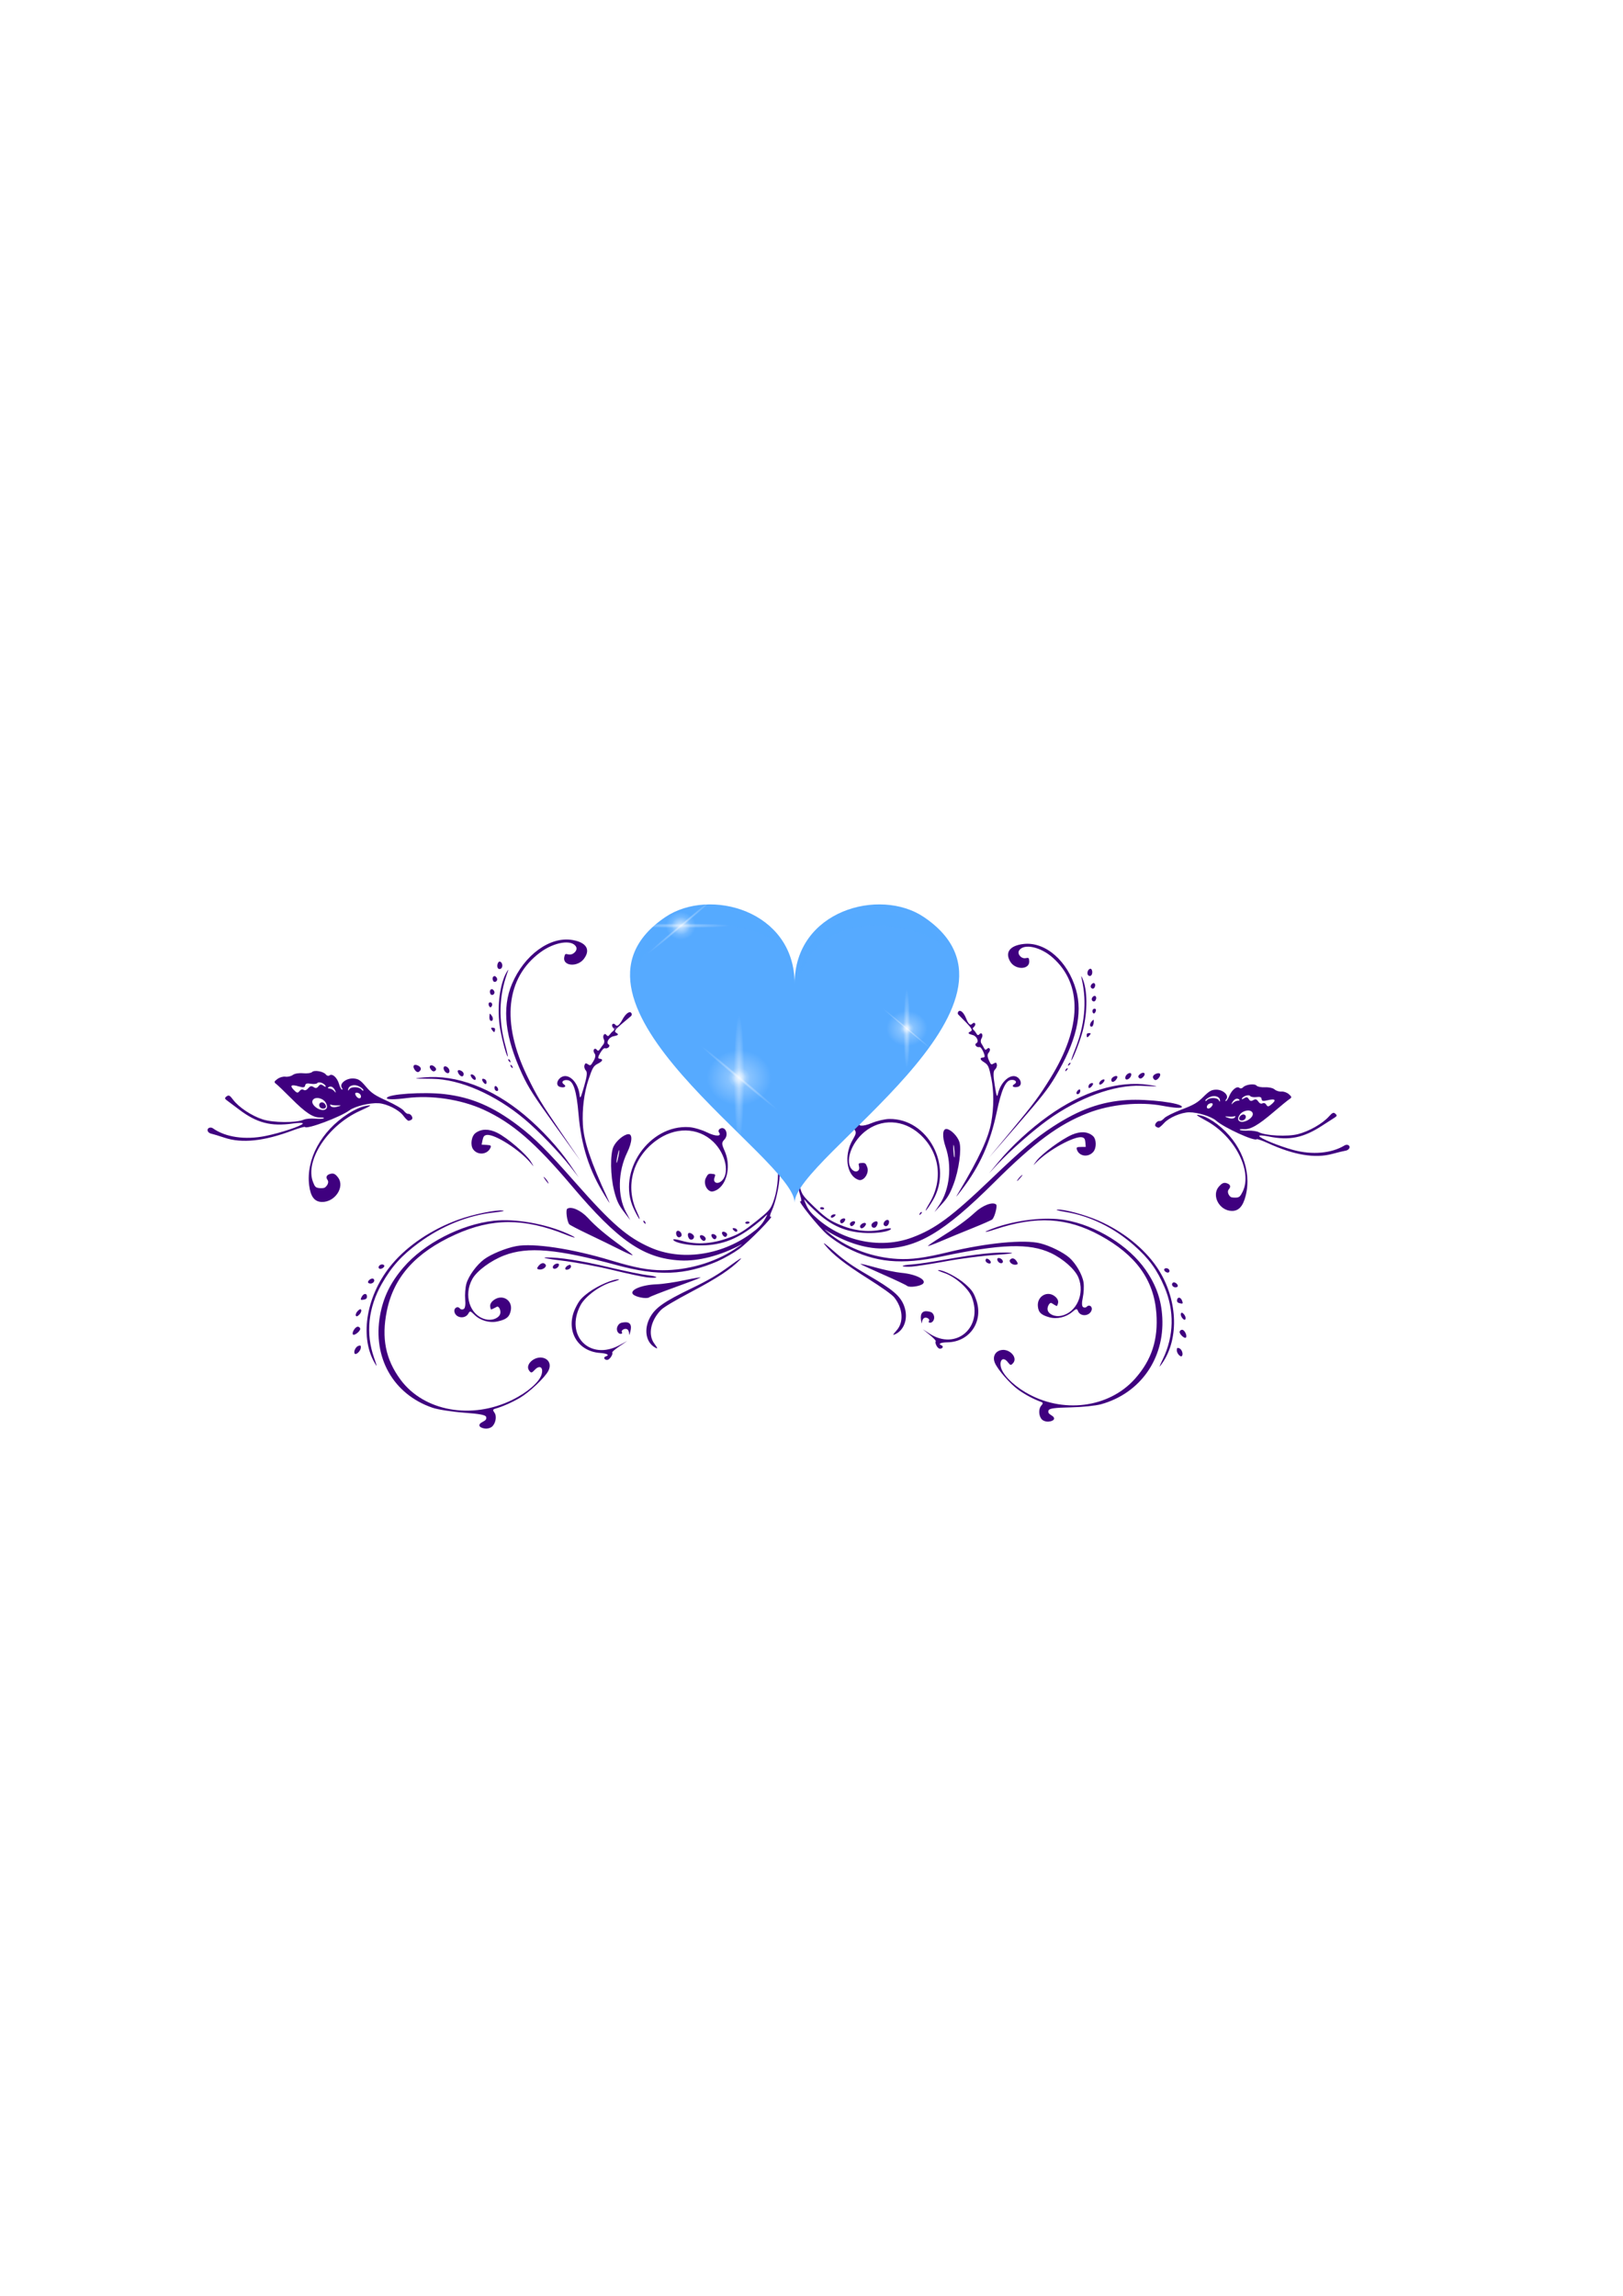 <?xml version="1.0"?><svg xmlns:xlink="http://www.w3.org/1999/xlink" height="1052.362" width="744.094">
 <title>blue butterfly scroll</title>
 <defs>
  <linearGradient id="svg_26">
   <stop id="svg_28" offset="0" stop-color="#ffffff"/>
   <stop id="svg_27" offset="1" stop-opacity="0" stop-color="#ffffff"/>
  </linearGradient>
  <radialGradient cx="585.5" cy="281.748" r="27.5" fx="585.5" fy="281.748" id="svg_16" xlink:href="#svg_26" gradientUnits="userSpaceOnUse" gradientTransform="matrix(0.268, 0, 0, 3.764, 496.443, -620.471)"/>
  <symbol xmlns:xlink="http://www.w3.org/1999/xlink" id="svg_33">
   <title>heart</title>
   <defs>
    <filter height="1.149" y="-0.075" width="1.561" x="-0.281" id="svg_17">
     <feGaussianBlur id="svg_32" stdDeviation="6.429"/>
    </filter>
    <filter id="svg_24">
     <feGaussianBlur id="svg_31" stdDeviation="1.436"/>
    </filter>
    <filter id="svg_22">
     <feGaussianBlur id="svg_29" stdDeviation="1.206"/>
    </filter>
   </defs>
   <g>
    <title>Layer 1</title>
    <g id="svg_18">
     <path d="m113.329,33.018c0,-30.531 -29.656,-40.15 -45.046,-27.764c-44.325,35.674 45.046,100.181 45.046,118.812c0,-18.63 89.371,-83.137 45.046,-118.812c-15.39,-12.386 -45.046,-2.766 -45.046,27.764z" id="svg_25" stroke-dashoffset="0.5" stroke-miterlimit="4" stroke-linejoin="round" stroke-linecap="round" stroke-width="4" fill="#56aaff"/>
     <path d="m113.329,35.04c0,-28.402 -28.32,-37.352 -43.016,-25.829c-42.328,33.187 43.016,93.198 43.016,110.53c0,-17.332 85.344,-77.342 43.016,-110.53c-14.696,-11.523 -43.016,-2.573 -43.016,25.829z" id="svg_23" filter="url(#svg_24)" stroke-dashoffset="0.5" stroke-miterlimit="4" stroke-linejoin="round" stroke-linecap="round" stroke-width="4" fill="#56aaff"/>
     <path d="m57.453,29.807c1.46,-20.229 16.172,-28.034 26.911,-28.034c10.7,0 19.658,6.037 24.038,15.562c-7.034,-8.941 -42.447,-19.877 -50.949,12.472z" id="svg_21" filter="url(#svg_22)" stroke-opacity="0" stroke-dashoffset="0.5" stroke-miterlimit="4" stroke-linejoin="round" stroke-linecap="round" stroke="#ffffff" fill="#56aaff" opacity="0.899"/>
     <use id="svg_20" x="57.57" y="0.75" width="302" height="262" xlink:href="#svg_21" fill="#56aaff"/>
    </g>
    <g transform="matrix(0.252, 0, 0, 0.252, -70.686, -38.777)" id="svg_5">
     <path d="m660.738,439.925c0,57.161 -3.3,103.5 -7.37,103.5c-4.071,0 -7.37,-46.339 -7.37,-103.5c0,-57.161 3.3,-103.5 7.37,-103.5c4.071,0 7.37,46.339 7.37,103.5l0,0z" id="svg_8" filter="url(#svg_17)" fill="url(#svg_16)" opacity="0.661"/>
     <use transform="matrix(0, 0.605, -0.758, 0, 987.031, 44.501)" id="svg_15" x="0" y="0" width="747.094" height="468.248" xlink:href="#svg_8"/>
     <use transform="matrix(6.053, 0, 0, 0.443, -3301.32, 245.111)" id="svg_14" x="0" y="0" width="747.094" height="468.248" xlink:href="#svg_8"/>
     <use transform="matrix(3.229, 0, 0, 0.256, -1456.61, 327.344)" id="svg_13" x="0" y="0" width="747.094" height="468.248" xlink:href="#svg_8"/>
     <use transform="matrix(1.399, 0, 0, 0.111, -260.84, 391.146)" id="svg_12" x="0" y="0" width="747.094" height="468.248" xlink:href="#svg_8"/>
     <use transform="matrix(2.053, 0, 0, 0.163, -687.939, 368.357)" id="svg_11" x="0" y="0" width="747.094" height="468.248" xlink:href="#svg_8"/>
     <use transform="matrix(2.053, 0, 0, 0.163, -687.939, 368.357)" id="svg_10" x="0" y="0" width="747.094" height="468.248" xlink:href="#svg_8"/>
     <use transform="matrix(-0.244, -0.244, 0.515, -0.515, 586.495, 825.758)" id="svg_9" x="0" y="0" width="747.094" height="468.248" xlink:href="#svg_8"/>
     <use transform="matrix(0.244, -0.244, 0.515, 0.515, 267.535, 373.052)" id="svg_7" x="0" y="0" width="747.094" height="468.248" xlink:href="#svg_8"/>
    </g>
    <use transform="matrix(0.87, 0, 0, 0.87, -8.045, -53.836)" id="svg_6" width="226.658" height="124.065" xlink:href="#svg_5"/>
    <use transform="matrix(0.5, 0, 0, 0.5, 136.873, 14.179)" id="svg_3" x="0" y="0" width="226.658" height="124.065" xlink:href="#svg_5"/>
    <use transform="matrix(1.271, 0, 0, 1.271, -189.235, -12.201)" id="svg_4" x="0" y="0" width="226.658" height="124.065" xlink:href="#svg_3"/>
    <use transform="matrix(1.271, 0, 0, 1.271, -81.235, -12.201)" id="svg_2" x="0" y="0" width="226.658" height="124.065" xlink:href="#svg_3"/>
   </g>
  </symbol>
 </defs>
 <g>
  <title>Layer 1</title>
  <path transform="rotate(-47.426, 485.939, 538.082)" fill="#3f007f" id="path3466" d="m380.957,532.301c4.431,1.678 9.687,-0.945 12.183,-6.079c2.095,-4.309 1.9,-8.846 -0.926,-21.636c-1.79,-8.103 -2.361,-12.343 -2.503,-18.609c-0.126,-5.526 -0.324,-7.212 -0.62,-5.284c-0.855,5.565 -0.322,12.508 1.901,24.755c1.408,7.758 2.109,13.393 1.863,14.988c-0.971,6.315 -5.31,10.956 -10.33,11.046c-2.91,0.052 -3.197,0.202 -1.568,0.819zm8.558,19.16c0.175,0.482 0.742,0.87 1.259,0.86c0.557,-0.01 0.774,-0.446 0.532,-1.068c-0.672,-1.731 0.706,-1.216 2.87,1.072c7.077,7.483 18.391,5.787 23.306,-3.493c1.661,-3.135 1.966,-4.498 1.904,-8.515c-0.071,-4.674 -2.015,-11.844 -3.65,-13.466c-0.407,-0.404 -0.036,0.842 0.825,2.768c2.194,4.911 2.403,12.959 0.44,16.936c-6.548,13.265 -22.991,11.412 -25.422,-2.865l-0.635,-3.726l0.257,4.055c0.141,2.23 0.014,4.06 -0.284,4.064c-0.797,0.014 -1.772,2.363 -1.403,3.379l0,0zm3.515,-13.93c0.64,-0.529 1.629,-0.785 2.197,-0.57c1.168,0.442 1.455,2.546 0.351,2.566c-0.395,0.007 -0.525,0.327 -0.288,0.711c0.745,1.206 2.987,0.715 3.745,-0.821c0.565,-1.146 0.48,-1.85 -0.384,-3.17c-1.45,-2.216 -3.173,-2.117 -5.171,0.295c-0.887,1.072 -1.09,1.517 -0.45,0.988zm4.175,-27.685c1.916,5.596 3.501,10.714 3.522,11.373c0.044,1.401 4.124,4.728 5.761,4.698c2.407,-0.043 0.834,-5.47 -3.067,-10.583c-1.587,-2.08 -4.454,-6.881 -6.37,-10.667c-1.916,-3.787 -3.45,-6.459 -3.407,-5.939c0.043,0.52 1.645,5.523 3.561,11.119zm-2.386,-21.152c3.95,14.651 11.096,24.069 26.698,35.183c22.565,16.076 31.597,25.304 34.873,35.634c1.884,5.939 2.012,13.325 0.295,16.98c-3.392,7.22 -12.404,10.217 -18.226,6.061c-2.31,-1.649 -3.394,-4.51 -2.375,-6.269c0.769,-1.326 3.522,-1.993 3.665,-0.888c0.054,0.414 0.179,1.07 0.279,1.456c0.099,0.387 0.222,0.872 0.272,1.079c0.05,0.207 0.696,0.025 1.436,-0.404c0.88,-0.51 1.333,-1.502 1.31,-2.872c-0.076,-4.573 -5.389,-6.452 -8.568,-3.03c-1.98,2.132 -2.028,3.846 -0.207,7.406c1.626,3.177 5.195,5.589 8.944,6.043c2.367,0.287 2.603,0.481 2.021,1.659c-1.261,2.555 1.731,5.495 4.436,4.36c1.654,-0.695 1.445,-2.754 -0.279,-2.746c-0.554,0.003 -1.108,-0.493 -1.232,-1.1c-0.145,-0.709 0.965,-1.805 3.099,-3.064c1.829,-1.078 4.238,-3.08 5.354,-4.45c2.215,-2.716 4.027,-8.393 3.96,-12.408c-0.061,-3.708 -1.978,-10.296 -4.164,-14.315c-3.651,-6.714 -16.467,-18.239 -31.509,-28.337c-9.492,-6.373 -13.931,-10.069 -17.993,-14.982c-7.048,-8.525 -11.674,-19.557 -12.496,-29.803c-0.249,-3.1 -0.288,-4.686 -0.088,-3.525c1.693,9.818 5.816,18.924 11.222,24.79c10.878,11.803 24.392,15.906 57.272,17.391c26.02,1.175 39.609,3.813 52.445,10.18c9.958,4.939 19.863,13.845 25.544,22.969c2.978,4.782 5.091,7.337 5.608,6.781c1.197,-1.288 -7.879,-14.022 -14.645,-20.547c-8.599,-8.293 -18.061,-13.269 -32.031,-16.846c-9.24,-2.366 -17.141,-3.362 -36.648,-4.617c-25.19,-1.621 -34.421,-3.402 -44.562,-8.595c-13.442,-6.882 -22.483,-21.663 -22.954,-37.53c-0.122,-4.111 0.162,-6.007 1.276,-8.495c1.114,-2.489 1.342,-2.729 1.027,-1.077c-0.223,1.169 -0.36,4.825 -0.304,8.124c0.161,9.497 3.098,16.63 9.767,23.72c3.324,3.534 7.036,6.123 7.722,5.385c0.175,-0.189 -1.035,-1.275 -2.688,-2.415c-6.132,-4.227 -10.243,-10.228 -12.73,-18.584c-0.94,-3.159 -1.188,-5.916 -1.054,-11.734c0.16,-6.971 0.334,-7.852 2.085,-10.579c2.655,-4.134 7.883,-8.896 12.812,-11.669c2.289,-1.288 4.056,-2.448 3.926,-2.578c-0.342,-0.344 -5.648,2.663 -8.774,4.972c-3.491,2.579 -8.683,8.36 -10.61,11.813c-0.884,1.584 -1.649,2.341 -1.829,1.809c-0.631,-1.86 -3.061,13.981 -2.933,19.115c0.073,2.911 0.77,7.657 1.549,10.547zm3.908,122.325c2.081,1.892 3.569,1.455 3.074,-0.903c-0.316,-1.51 -0.127,-2.133 0.764,-2.507c0.901,-0.378 2.776,1.165 7.81,6.427c3.644,3.809 8.376,8.016 10.516,9.35c15.793,9.843 35.036,7.382 48.296,-6.177c5.685,-5.813 9.011,-12.011 10.91,-20.329c3.017,-13.214 -0.349,-30.773 -8.219,-42.872c-5.082,-7.812 -15.483,-16.73 -25.263,-21.661c-4.667,-2.353 -4.334,-1.629 0.48,1.045c17.42,9.676 26.364,20.613 30.526,37.328c4.51,18.111 1.715,31.885 -8.738,43.06c-8.324,8.9 -17.27,12.996 -28.797,13.185c-18.067,0.296 -34.499,-13.644 -38.552,-32.707c-1.504,-7.075 -1.047,-13.817 1.121,-16.531c2.038,-2.552 4.095,-1.885 3.563,1.154c-0.332,1.895 -0.194,2.111 1.324,2.083c3.485,-0.063 3.851,-6.002 0.505,-8.197c-2.276,-1.493 -4.812,-0.702 -6.044,1.885c-1.447,3.037 -2.419,11.786 -1.83,16.473c0.469,3.738 1.609,8.12 2.932,11.276c0.412,0.982 0.167,1.232 -1.229,1.257c-2.08,0.037 -4.469,2.566 -4.434,4.693c0.014,0.837 0.593,2.037 1.286,2.668l0,0zm1.655,-136.339c0.277,0.278 0.972,0.498 1.544,0.487c0.764,-0.014 0.836,-0.224 0.273,-0.79c-0.422,-0.425 -1.117,-0.644 -1.544,-0.487c-0.427,0.157 -0.549,0.512 -0.272,0.79zm0.177,-5.489c0.377,0.233 0.68,0.106 0.674,-0.282c-0.006,-0.388 -0.32,-0.896 -0.698,-1.129c-0.377,-0.233 -0.681,-0.106 -0.674,0.282c0.006,0.388 0.32,0.897 0.698,1.13l0,0zm2.218,10.903c0.746,-0.014 1.353,-0.308 1.347,-0.655c-0.013,-0.793 -1.791,-1.501 -2.325,-0.926c-0.803,0.864 -0.345,1.605 0.978,1.581zm2.106,4.198c0.747,-0.013 1.353,-0.308 1.347,-0.655c-0.013,-0.794 -1.791,-1.502 -2.325,-0.926c-0.803,0.864 -0.345,1.605 0.978,1.581zm3.765,32.513c1.423,1.354 7.07,5.844 12.55,9.978c5.479,4.134 13.369,10.791 17.533,14.793c4.214,4.051 6.56,5.97 5.291,4.328c-3.446,-4.459 -11.112,-11.268 -21.803,-19.367c-5.294,-4.01 -11.101,-8.715 -12.903,-10.455c-1.803,-1.741 -3.272,-2.844 -3.266,-2.452c0.007,0.392 1.176,1.821 2.599,3.175zm-2.583,-28.78c0.689,0.692 2.962,0.537 2.95,-0.201c-0.015,-0.922 -2.193,-1.595 -2.855,-0.883c-0.311,0.336 -0.354,0.823 -0.095,1.084zm4.32,4.248c0.765,0.473 2.772,-0.305 2.759,-1.069c-0.013,-0.764 -2.045,-1.469 -2.793,-0.969c-0.336,0.225 -0.606,0.688 -0.6,1.031c0.006,0.342 0.291,0.796 0.634,1.008zm4.095,3.434c0.965,0.596 2.907,-0.383 2.593,-1.307c-0.352,-1.039 -2.686,-0.98 -3.005,0.076c-0.137,0.452 0.048,1.006 0.412,1.23zm11.905,23.105c3.263,1.467 9.656,4.447 14.207,6.624c4.551,2.176 8.622,3.95 9.047,3.943c1.714,-0.031 6.192,-2.444 6.177,-3.329c-0.034,-2.067 -4.357,-4.276 -9.144,-4.674c-5.242,-0.435 -10.898,-1.598 -19.735,-4.057c-3.31,-0.922 -6.123,-1.562 -6.252,-1.424c-0.128,0.138 2.437,1.451 5.7,2.918zm-4.428,-46.16c1.728,1.44 5.321,0.52 6.439,-1.647c0.911,-1.767 0.894,-2.049 -0.194,-3.142c-1.133,-1.138 -1.242,-1.131 -2.1,0.134c-1.177,1.737 -3.143,1.014 -3.18,-1.17c-0.082,-4.92 8.495,-8.906 16.631,-7.73c9.642,1.394 16.206,9.162 16.328,19.321c0.147,12.264 -7.966,22.134 -20.313,24.71c-2.694,0.562 -4.265,1.045 -3.494,1.073c0.772,0.028 3.21,-0.326 5.419,-0.788c18.06,-3.776 26.247,-27.124 14.023,-39.994c-1.407,-1.481 -4.482,-3.573 -6.833,-4.65c-3.965,-1.815 -5.757,-4.034 -3.292,-4.079c0.56,-0.01 1.01,-0.476 1.001,-1.035c-0.048,-2.899 -4.637,-1.965 -5.165,1.051c-0.32,1.824 -0.749,2.116 -4.269,2.902c-6.602,1.475 -12.101,6.969 -12.023,12.013c0.019,1.214 0.479,2.577 1.022,3.03zm7.291,30.915c0.716,0.018 1.114,-0.156 0.884,-0.386c-0.23,-0.231 -0.815,-0.245 -1.302,-0.033c-0.538,0.235 -0.374,0.399 0.418,0.419zm4.23,37.927c0.504,1.384 1.566,1 1.54,-0.557c-0.013,-0.776 -0.311,-1.406 -0.662,-1.4c-0.869,0.016 -1.264,0.896 -0.878,1.957zm5.549,-33.901c3.879,0.001 6.036,-0.452 10.333,-2.171c6.452,-2.581 14.434,-8.108 16.179,-11.203c1.336,-2.369 1.577,-6.487 0.482,-8.202c-1.108,-1.735 -4.004,0.566 -6.476,5.147c-4.346,8.05 -13.061,14.527 -21.24,15.785l-4.18,0.643l4.903,0.001zm21.704,-12.656c1.101,-1.136 2.005,-1.906 2.008,-1.712c0.003,0.194 -0.895,1.282 -1.996,2.418c-1.101,1.136 -2.005,1.906 -2.008,1.713c-0.003,-0.194 0.895,-1.283 1.996,-2.418zm-22.958,51.214c0.351,0.217 0.834,0.053 1.072,-0.364c0.604,-1.056 -0.242,-2.983 -1.067,-2.433c-0.849,0.567 -0.852,2.273 -0.005,2.797zm3.811,5.208c0.778,0.648 1.059,0.519 1.391,-0.638c0.495,-1.724 -0.08,-2.866 -1.432,-2.842c-1.258,0.023 -1.23,2.422 0.041,3.48zm8.533,-41.484c13.568,-1.24 24.695,-4.927 37.097,-12.295c8.913,-5.294 13.285,-6.777 15.222,-5.163c1.611,1.343 1.361,2.994 -0.372,2.457c-1.696,-0.527 -1.506,0.929 0.268,2.048c1.576,0.995 3.35,-0.786 3.055,-3.064c-0.465,-3.585 -6.47,-4.419 -11.502,-1.598c-1.814,1.018 -1.599,0.569 1.796,-3.727c2.839,-3.593 4.244,-4.841 5.318,-4.722c0.802,0.089 1.814,-0.3 2.249,-0.864c0.635,-0.824 0.52,-1.109 -0.582,-1.451c-1.302,-0.404 -1.32,-0.544 -0.354,-2.749c0.679,-1.548 1.483,-2.315 2.41,-2.3c0.766,0.013 1.518,-0.376 1.673,-0.864c0.154,-0.488 -0.236,-0.878 -0.867,-0.867c-0.826,0.015 -1.016,-0.327 -0.679,-1.223c0.257,-0.684 0.609,-1.784 0.78,-2.445c0.172,-0.661 0.943,-1.31 1.713,-1.443c1.708,-0.294 2.388,-2.024 0.783,-1.995c-0.767,0.014 -1.017,-0.352 -0.754,-1.104c0.216,-0.618 0.386,-1.574 0.376,-2.124c-0.009,-0.551 0.213,-0.968 0.494,-0.927c1.248,0.182 2.203,-0.179 2.193,-0.829c-0.007,-0.388 -0.47,-0.697 -1.03,-0.688c-1.288,0.024 -1.307,-1.188 -0.058,-3.786c1.255,-2.613 1.219,-4.707 -0.083,-4.683c-0.56,0.01 -1.036,0.416 -1.057,0.901c-0.419,9.397 -0.54,9.912 -2.19,9.287c-1.183,-0.448 -1.254,0.072 -0.262,1.923c0.93,1.734 -0.214,4.315 -1.669,3.765c-1.133,-0.429 -1.413,1.532 -0.316,2.211c0.399,0.246 0.232,1.391 -0.42,2.88c-0.729,1.664 -1.311,2.242 -1.78,1.77c-1.339,-1.345 -1.931,-0.66 -1.466,1.693c0.418,2.112 0.069,2.922 -3.181,7.398c-3.555,4.897 -9.024,9.903 -14.857,13.6c-6.217,3.941 -15.621,6.95 -33.311,10.66c-3.644,0.764 -3.616,0.771 1.363,0.316zm3.514,121.488c14.002,-1.821 27.02,-15.161 30.897,-31.66c2.386,-10.157 1.546,-22.39 -2.325,-33.846c-2.184,-6.463 -6.927,-15.565 -9.178,-17.611c-0.692,-0.629 0.16,1.02 1.894,3.663c6.147,9.375 9.621,21.103 9.868,33.316c0.185,9.176 -1.05,15.367 -4.649,23.287c-4.884,10.751 -13.526,18.347 -24.762,21.765c-4.218,1.283 -4.47,1.44 -1.745,1.085zm8.679,4.392c1.091,-0.019 2.242,-2.125 1.793,-3.28c-0.358,-0.923 -0.631,-0.971 -1.438,-0.25c-1.073,0.959 -1.334,3.547 -0.356,3.529zm7.908,-121.722c8.166,0.052 21.844,1.509 30.015,3.196c17.227,3.558 32.681,11.532 40.612,20.955c1.514,1.799 3.415,4.053 4.224,5.01c0.809,0.956 0.124,-0.255 -1.522,-2.692c-7.879,-11.662 -22.769,-20.337 -41.728,-24.311c-9.947,-2.085 -21.485,-3.055 -30.594,-2.574l-7.122,0.377l6.115,0.039zm-0.453,117.353c1.099,-0.02 2.227,-2.923 1.442,-3.712c-0.382,-0.384 -1.023,-0.478 -1.424,-0.21c-0.903,0.602 -0.918,3.937 -0.018,3.921zm2.345,-105.428c1.68,-0.03 2.365,-0.18 1.522,-0.334c-0.843,-0.153 -2.217,-0.128 -3.054,0.055c-0.837,0.183 -0.147,0.309 1.532,0.279zm17.362,-17.405c16.752,-0.456 21.289,-0.807 27.8,-2.15c18.363,-3.787 29.85,-10.201 35.821,-20c7.154,-11.741 6.78,-25.351 -0.878,-31.932c-4.764,-4.094 -8.622,-3.706 -10.032,1.007c-1.334,4.462 3.331,9.207 6.111,6.215c0.996,-1.072 0.984,-1.234 -0.156,-2.07c-1.671,-1.225 -1.293,-4.287 0.568,-4.598c3.912,-0.654 7.869,6.073 7.994,13.591c0.304,18.293 -14.569,31.452 -41.325,36.56c-10.003,1.909 -13.493,2.272 -29.981,3.112l-15.941,0.812l20.019,-0.546zm-13.558,116.921c0.495,-0.18 0.99,-1.054 1.1,-1.942c0.136,-1.098 -0.088,-1.511 -0.7,-1.289c-0.495,0.179 -0.99,1.054 -1.101,1.942c-0.136,1.098 0.089,1.511 0.701,1.289zm3.792,-6.35c0.491,0.775 0.757,0.674 1.341,-0.51c0.769,-1.557 -0.051,-2.726 -1.318,-1.88c-0.818,0.546 -0.824,1.124 -0.023,2.39zm2.796,-92.582c7.866,0.247 20.848,4.636 22.634,7.653c0.553,0.934 0.395,1.561 -0.688,2.727l-1.407,1.514l-1.501,-1.619c-1.271,-1.371 -1.597,-1.456 -2.122,-0.558c-1.651,2.822 0.717,6.331 4.228,6.268c2.424,-0.043 5.354,-2.821 5.317,-5.04c-0.051,-3.079 -2.149,-5.692 -5.96,-7.425c-4.719,-2.145 -15.858,-4.332 -19.952,-3.917c-2.889,0.293 -2.93,0.323 -0.549,0.398zm1.001,85.77c0.876,0.879 1.592,0.437 1.568,-0.97c-0.013,-0.784 -0.476,-1.403 -1.041,-1.393c-1.033,0.019 -1.367,1.518 -0.527,2.363zm2.778,-7.023c0.351,0.217 0.825,0.069 1.053,-0.33c0.487,-0.851 -0.17,-2.126 -1.087,-2.11c-0.826,0.015 -0.799,1.926 0.034,2.44zm32.868,-85.633c0.538,-0.01 1.161,-0.338 1.386,-0.731c0.224,-0.392 -0.221,-0.701 -0.99,-0.688c-0.768,0.014 -1.392,0.342 -1.386,0.731c0.007,0.388 0.452,0.698 0.99,0.688zm3.867,-11.421c0.716,0.018 1.114,-0.156 0.885,-0.387c-0.229,-0.231 -0.815,-0.245 -1.302,-0.032c-0.538,0.235 -0.374,0.399 0.417,0.419zm3.656,99.284c2.1,2.452 5.055,2.466 9.534,0.043c10.429,-5.64 16.468,-18.185 15.281,-31.745c-0.269,-3.071 -0.997,-6.078 -1.871,-7.732c-1.703,-3.222 -1.769,-2.695 -0.366,2.921c3.639,14.562 -2.635,31.463 -12.741,34.325c-2.388,0.676 -2.936,0.602 -4.08,-0.548c-0.727,-0.73 -1.327,-1.62 -1.333,-1.976c-0.027,-1.592 0.877,-2.897 2.021,-2.918c1.695,-0.031 2.196,-1.135 1.286,-2.833c-0.56,-1.044 -1.443,-1.401 -3.388,-1.365c-5.361,0.096 -8.069,7.476 -4.341,11.829zm-1.339,-85.857c1.012,-0.018 1.591,-0.332 1.346,-0.73c-0.237,-0.384 -0.854,-0.691 -1.369,-0.682c-0.516,0.009 -1.121,0.338 -1.346,0.73c-0.232,0.406 0.357,0.699 1.369,0.681zm0.387,-14.183c0.716,0.018 1.114,-0.156 0.885,-0.387c-0.229,-0.23 -0.815,-0.245 -1.302,-0.032c-0.538,0.235 -0.374,0.4 0.417,0.419zm2.132,-0.742c1.264,0.069 9.916,-3.368 13.776,-5.472c7.94,-4.329 15.007,-10.954 17.296,-16.213c0.642,-1.477 0.521,-1.415 -0.72,0.366c-6.001,8.617 -14.44,14.949 -25.568,19.182c-3.033,1.153 -5.186,2.115 -4.784,2.137zm2.32,17.661c0.985,-0.018 1.55,-0.333 1.305,-0.73c-0.237,-0.384 -1.024,-0.688 -1.748,-0.674c-0.725,0.013 -1.312,0.341 -1.306,0.729c0.007,0.388 0.794,0.692 1.749,0.675zm1.974,32.676c0.253,0.255 1.707,0.443 3.232,0.419c3.378,-0.052 8.958,2.463 11.466,5.17c2.65,2.859 5.456,8.788 5.504,11.629c0.08,4.832 4.851,19.514 6.332,19.488c0.282,-0.005 1.26,2.281 2.172,5.079c4.074,12.497 9.349,20.578 16.307,24.985c2.328,1.474 4.606,2.998 5.063,3.386c1.244,1.055 2.928,0.816 2.908,-0.413c-0.01,-0.594 -0.555,-1.235 -1.212,-1.423c-6.812,-1.955 -13.327,-7.879 -17.543,-15.953c-3.052,-5.844 -6.383,-14.842 -5.844,-15.785c0.216,-0.378 1.484,1.134 2.818,3.361c4.928,8.225 10.287,12.113 20.17,14.634c2.812,0.717 5.804,1.5 6.648,1.739c1.22,0.346 1.53,0.152 1.512,-0.942c-0.019,-1.146 -0.505,-1.37 -2.908,-1.34c-4.426,0.057 -11.095,-2.071 -15.572,-4.967c-4.174,-2.7 -10.584,-10.403 -11.506,-13.828c-0.26,-0.966 -1.51,-2.802 -2.777,-4.08c-1.267,-1.278 -2.309,-2.652 -2.316,-3.054c-0.007,-0.402 0.616,0.071 1.383,1.049c1.917,2.447 5.823,3.698 15.009,4.812c4.303,0.522 8.513,1.127 9.357,1.346c1.338,0.347 1.53,0.131 1.499,-1.692c-0.02,-1.194 -0.626,-2.628 -1.413,-3.344c-0.758,-0.689 -1.391,-2.022 -1.407,-2.962c-0.016,-0.989 -0.963,-2.636 -2.246,-3.91c-1.22,-1.21 -2.148,-2.723 -2.062,-3.363c0.185,-1.387 -3.007,-4.081 -4.797,-4.05c-0.696,0.013 -1.273,-0.447 -1.283,-1.022c-0.025,-1.507 -2.959,-1.996 -5.797,-0.965c-1.343,0.488 -2.629,0.7 -2.857,0.471c-0.228,-0.229 0.062,-0.425 0.645,-0.435c2.38,-0.043 2.418,-4.165 0.06,-6.533c-1.438,-1.444 -2.544,-1.786 -6.313,-1.953c-3.779,-0.167 -5.675,-0.756 -10.971,-3.411c-3.521,-1.765 -7.269,-3.194 -8.329,-3.175c-1.06,0.019 -2.121,-0.279 -2.358,-0.664c-0.638,-1.033 -3.069,-0.802 -3.05,0.291c0.009,0.517 0.222,1.149 0.476,1.403zm23.695,9.628c0.626,0.237 1.144,0.715 1.149,1.061c0.012,0.738 -2.261,0.893 -2.95,0.201c-0.777,-0.78 0.574,-1.727 1.8,-1.262zm2.414,-1.88c2.272,0.931 3.376,3.189 2.183,4.463c-0.584,0.624 -0.672,0.535 -0.361,-0.363c0.485,-1.397 -1.891,-4.08 -3.587,-4.049c-0.622,0.011 -0.941,-0.185 -0.708,-0.435c0.233,-0.25 1.346,-0.078 2.473,0.385zm-0.747,12.345c0.56,0.744 1.405,1.597 1.877,1.897c0.63,0.401 0.57,0.553 -0.226,0.575c-0.596,0.017 -1.427,-0.678 -1.847,-1.545c-1.065,-2.198 -0.999,-2.512 0.195,-0.928zm4.242,3.277c2.472,-0.294 5.209,1.882 4.59,3.65c-0.854,2.439 -7.364,0.356 -6.939,-2.221c0.121,-0.737 0.992,-1.267 2.35,-1.429zm-0.651,3.001c1.341,0.508 2.605,-0.595 1.932,-1.686c-0.68,-1.101 -3.107,-0.887 -3.087,0.271c0.009,0.541 0.529,1.177 1.156,1.414zm4.524,-9.289c0.542,0.205 0.991,0.764 0.999,1.242c0.012,0.676 -0.17,0.684 -0.814,0.037c-0.456,-0.458 -1.455,-0.858 -2.221,-0.889c-1.202,-0.049 -1.225,-0.105 -0.171,-0.41c0.672,-0.194 1.665,-0.185 2.207,0.02zm4.418,2.475c0.797,0.426 1.34,1.137 1.206,1.581c-0.134,0.444 0.552,1.5 1.525,2.347c1.372,1.194 1.591,1.734 0.975,2.408c-0.616,0.674 -0.315,1.193 1.344,2.319c3.027,2.055 3.101,2.975 0.216,2.677c-2.003,-0.207 -2.348,-0.477 -2.028,-1.592c0.246,-0.858 0,-1.488 -0.682,-1.747c-0.721,-0.273 -0.949,-0.932 -0.702,-2.035c0.278,-1.244 0.02,-1.739 -1.086,-2.082c-1.071,-0.333 -1.345,-0.821 -1.046,-1.862c0.309,-1.075 0.029,-1.507 -1.172,-1.811c-0.868,-0.219 -1.223,-0.529 -0.789,-0.688c0.434,-0.159 1.441,0.059 2.238,0.484zm-35.1,-48.791c0.933,-0.016 1.692,-0.314 1.687,-0.661c-0.014,-0.823 -2.009,-1.57 -2.794,-1.045c-1.184,0.79 -0.57,1.736 1.107,1.706zm4.095,3.89c1.402,0.531 3.296,-0.286 2.742,-1.184c-0.239,-0.387 -1.009,-0.693 -1.711,-0.68c-1.672,0.03 -2.4,1.346 -1.03,1.864zm2.656,-26.603c1.267,-0.023 1.445,-0.214 0.8,-0.861c-0.644,-0.648 -1.007,-0.641 -1.629,0.029c-0.622,0.67 -0.439,0.855 0.829,0.832zm2.948,31.011c2.126,-0.038 1.866,-1.692 -0.312,-1.985c-0.982,-0.132 -1.471,0.173 -1.459,0.909c0.012,0.721 0.631,1.097 1.772,1.076zm0.982,-32.918c0.328,0.202 1.168,-0.098 1.867,-0.668c1.229,-1.002 1.222,-1.037 -0.216,-1.032c-1.588,0.004 -2.64,1.089 -1.651,1.701zm3.087,38.493c2.21,-0.04 2.771,-1.204 1.028,-2.134c-1.587,-0.846 -2.727,-0.363 -2.702,1.146c0.01,0.608 0.684,1.005 1.674,0.988zm2.831,-41.824c0.694,-0.151 1.18,-0.588 1.08,-0.969c-0.267,-1.021 -1.719,-0.816 -2.054,0.291c-0.188,0.622 0.151,0.858 0.973,0.678zm4.035,-3.608c1.697,-0.374 1.903,-2.027 0.249,-1.997c-0.834,0.015 -1.406,0.481 -1.395,1.136c0.011,0.657 0.478,1.009 1.146,0.862zm4.002,-4.308c1.697,-0.374 1.904,-2.028 0.249,-1.998c-0.833,0.015 -1.406,0.481 -1.395,1.136c0.011,0.657 0.479,1.009 1.146,0.862zm3.117,-4.873c1.26,-0.023 2.684,-1.919 1.834,-2.443c-0.985,-0.609 -2.804,0.356 -2.785,1.477c0.009,0.541 0.437,0.975 0.951,0.966z"/>
  <path transform="rotate(-127.424, 231.492, 538.027)" fill="#3f007f" d="m126.541,544.231c4.43,-1.8 9.685,1.014 12.18,6.522c2.094,4.623 1.9,9.492 -0.926,23.215c-1.79,8.694 -2.36,13.244 -2.503,19.967c-0.126,5.929 -0.324,7.738 -0.62,5.669c-0.855,-5.971 -0.322,-13.421 1.9,-26.561c1.408,-8.324 2.108,-14.37 1.863,-16.082c-0.971,-6.776 -5.309,-11.756 -10.327,-11.852c-2.909,-0.056 -3.196,-0.217 -1.567,-0.879zm8.556,-20.558c0.175,-0.518 0.742,-0.933 1.259,-0.923c0.557,0.01 0.774,0.478 0.532,1.146c-0.672,1.857 0.706,1.305 2.869,-1.15c7.075,-8.029 18.386,-6.21 23.3,3.748c1.66,3.364 1.965,4.827 1.904,9.136c-0.071,5.015 -2.014,12.709 -3.649,14.448c-0.407,0.433 -0.036,-0.903 0.824,-2.97c2.193,-5.269 2.402,-13.905 0.44,-18.172c-6.546,-14.233 -22.984,-12.245 -25.415,3.074l-0.634,3.999l0.257,-4.351c0.141,-2.393 0.014,-4.356 -0.284,-4.361c-0.797,-0.015 -1.772,-2.536 -1.402,-3.625l0,0zm3.514,14.946c0.64,0.568 1.628,0.843 2.196,0.612c1.167,-0.474 1.455,-2.732 0.351,-2.753c-0.395,-0.008 -0.525,-0.351 -0.288,-0.763c0.745,-1.294 2.986,-0.767 3.744,0.881c0.565,1.229 0.48,1.984 -0.384,3.402c-1.449,2.378 -3.172,2.272 -5.169,-0.317c-0.887,-1.15 -1.09,-1.627 -0.45,-1.061zm4.174,29.706c1.916,-6.004 3.5,-11.496 3.521,-12.203c0.044,-1.503 4.123,-5.073 5.76,-5.041c2.406,0.046 0.834,5.869 -3.066,11.355c-1.587,2.232 -4.452,7.382 -6.368,11.446c-1.916,4.063 -3.449,6.931 -3.406,6.373c0.043,-0.557 1.645,-5.926 3.56,-11.93zm-2.385,22.695c3.949,-15.721 11.093,-25.825 26.69,-37.751c22.559,-17.249 31.588,-27.151 34.863,-38.234c1.883,-6.372 2.011,-14.298 0.295,-18.219c-3.391,-7.747 -12.4,-10.962 -18.221,-6.503c-2.309,1.769 -3.393,4.839 -2.374,6.726c0.768,1.423 3.521,2.139 3.664,0.953c0.054,-0.445 0.179,-1.148 0.279,-1.562c0.1,-0.415 0.222,-0.936 0.272,-1.158c0.05,-0.222 0.696,-0.027 1.436,0.434c0.88,0.548 1.332,1.611 1.31,3.082c-0.076,4.907 -5.387,6.923 -8.565,3.251c-1.98,-2.287 -2.027,-4.127 -0.207,-7.946c1.626,-3.409 5.193,-5.996 8.942,-6.484c2.366,-0.308 2.602,-0.516 2.021,-1.78c-1.26,-2.741 1.73,-5.896 4.435,-4.678c1.654,0.745 1.445,2.955 -0.278,2.946c-0.554,-0.002 -1.108,0.529 -1.232,1.181c-0.145,0.76 0.964,1.937 3.099,3.288c1.828,1.157 4.237,3.305 5.353,4.774c2.214,2.914 4.025,9.006 3.959,13.313c-0.062,3.979 -1.977,11.047 -4.163,15.36c-3.65,7.203 -16.462,19.57 -31.5,30.405c-9.49,6.838 -13.927,10.803 -17.988,16.075c-7.046,9.147 -11.67,20.984 -12.492,31.978c-0.249,3.326 -0.288,5.028 -0.088,3.782c1.693,-10.534 5.814,-20.305 11.219,-26.599c10.875,-12.664 24.384,-17.067 57.256,-18.66c26.013,-1.261 39.597,-4.091 52.43,-10.923c9.956,-5.3 19.858,-14.856 25.536,-24.645c2.977,-5.131 5.09,-7.873 5.607,-7.276c1.197,1.382 -7.877,15.045 -14.641,22.046c-8.597,8.898 -18.055,14.237 -32.021,18.075c-9.238,2.539 -17.136,3.607 -36.637,4.954c-25.183,1.74 -34.411,3.65 -44.549,9.222c-13.438,7.384 -22.476,23.244 -22.947,40.269c-0.122,4.411 0.162,6.445 1.275,9.114c1.113,2.671 1.342,2.929 1.027,1.156c-0.223,-1.254 -0.36,-5.177 -0.304,-8.717c0.161,-10.19 3.097,-17.843 9.764,-25.451c3.323,-3.792 7.034,-6.57 7.72,-5.777c0.175,0.202 -1.034,1.368 -2.687,2.591c-6.13,4.535 -10.24,10.975 -12.727,19.94c-0.94,3.39 -1.188,6.348 -1.054,12.59c0.16,7.48 0.333,8.425 2.084,11.351c2.654,4.436 7.881,9.545 12.808,12.52c2.288,1.382 4.055,2.627 3.925,2.766c-0.342,0.369 -5.647,-2.857 -8.772,-5.335c-3.49,-2.768 -8.681,-8.97 -10.607,-12.675c-0.884,-1.699 -1.648,-2.511 -1.829,-1.941c-0.63,1.996 -3.06,-15.001 -2.932,-20.51c0.073,-3.123 0.769,-8.216 1.548,-11.317zm3.906,-131.251c2.081,-2.03 3.568,-1.561 3.073,0.969c-0.316,1.62 -0.127,2.288 0.764,2.689c0.9,0.406 2.775,-1.25 7.808,-6.896c3.643,-4.087 8.374,-8.601 10.513,-10.032c15.789,-10.561 35.026,-7.921 48.282,6.628c5.683,6.237 9.008,12.888 10.907,21.813c3.016,14.179 -0.349,33.019 -8.217,46c-5.08,8.382 -15.479,17.951 -25.256,23.241c-4.666,2.524 -4.333,1.748 0.48,-1.122c17.415,-10.382 26.356,-22.117 30.517,-40.052c4.508,-19.432 1.714,-34.211 -8.736,-46.202c-8.322,-9.55 -17.265,-13.944 -28.789,-14.148c-18.062,-0.318 -34.489,14.64 -38.541,35.094c-1.504,7.591 -1.047,14.825 1.121,17.738c2.037,2.738 4.094,2.023 3.562,-1.238c-0.332,-2.033 -0.194,-2.265 1.324,-2.235c3.484,0.067 3.85,6.44 0.505,8.795c-2.276,1.602 -4.81,0.754 -6.043,-2.023c-1.447,-3.259 -2.418,-12.646 -1.829,-17.675c0.469,-4.01 1.609,-8.712 2.931,-12.098c0.412,-1.053 0.167,-1.322 -1.228,-1.349c-2.079,-0.04 -4.468,-2.754 -4.433,-5.035c0.014,-0.898 0.592,-2.186 1.285,-2.862l0,0zm1.654,146.288c0.277,-0.298 0.971,-0.534 1.544,-0.522c0.764,0.014 0.836,0.24 0.272,0.847c-0.422,0.456 -1.117,0.691 -1.544,0.523c-0.427,-0.168 -0.549,-0.55 -0.272,-0.848zm0.177,5.89c0.377,-0.25 0.68,-0.114 0.674,0.303c-0.006,0.416 -0.32,0.962 -0.697,1.212c-0.377,0.25 -0.681,0.114 -0.674,-0.302c0.006,-0.417 0.32,-0.962 0.698,-1.212l0,0zm2.217,-11.699c0.746,0.015 1.352,0.331 1.346,0.703c-0.013,0.851 -1.79,1.611 -2.325,0.994c-0.803,-0.927 -0.345,-1.722 0.978,-1.696zm2.106,-4.504c0.746,0.014 1.352,0.33 1.346,0.702c-0.013,0.852 -1.79,1.611 -2.325,0.994c-0.803,-0.927 -0.344,-1.722 0.978,-1.697zm3.764,-34.885c1.422,-1.453 7.068,-6.271 12.546,-10.706c5.478,-4.436 13.365,-11.578 17.528,-15.873c4.213,-4.347 6.558,-6.405 5.29,-4.644c-3.445,4.785 -11.109,12.091 -21.797,20.78c-5.293,4.303 -11.097,9.351 -12.9,11.218c-1.802,1.868 -3.271,3.052 -3.265,2.631c0.007,-0.42 1.176,-1.954 2.598,-3.406zm-2.582,30.88c0.689,-0.742 2.961,-0.576 2.949,0.216c-0.015,0.99 -2.192,1.712 -2.854,0.948c-0.311,-0.36 -0.354,-0.883 -0.095,-1.163zm4.319,-4.558c0.764,-0.507 2.771,0.327 2.758,1.147c-0.013,0.819 -2.044,1.576 -2.792,1.04c-0.336,-0.241 -0.606,-0.738 -0.6,-1.106c0.006,-0.367 0.291,-0.854 0.634,-1.082zm4.093,-3.684c0.965,-0.64 2.906,0.41 2.593,1.402c-0.352,1.115 -2.685,1.051 -3.004,-0.082c-0.137,-0.485 0.049,-1.079 0.412,-1.32zm11.902,-24.791c3.262,-1.574 9.653,-4.772 14.202,-7.107c4.549,-2.335 8.62,-4.239 9.045,-4.231c1.714,0.033 6.19,2.622 6.175,3.572c-0.034,2.218 -4.356,4.589 -9.141,5.015c-5.24,0.467 -10.895,1.714 -19.73,4.353c-3.309,0.989 -6.122,1.676 -6.25,1.528c-0.128,-0.148 2.436,-1.557 5.698,-3.13zm-4.427,49.529c1.728,-1.545 5.32,-0.558 6.437,1.768c0.911,1.896 0.893,2.198 -0.194,3.371c-1.133,1.221 -1.241,1.213 -2.099,-0.144c-1.177,-1.863 -3.142,-1.087 -3.179,1.255c-0.082,5.279 8.493,9.556 16.626,8.294c9.639,-1.496 16.202,-9.831 16.323,-20.731c0.147,-13.159 -7.964,-23.749 -20.307,-26.514c-2.693,-0.603 -4.264,-1.122 -3.493,-1.152c0.772,-0.03 3.209,0.35 5.417,0.845c18.055,4.052 26.239,29.103 14.019,42.913c-1.406,1.589 -4.48,3.834 -6.831,4.989c-3.964,1.948 -5.755,4.329 -3.291,4.377c0.56,0.011 1.01,0.511 1.001,1.11c-0.048,3.11 -4.636,2.108 -5.163,-1.128c-0.319,-1.957 -0.749,-2.271 -4.268,-3.114c-6.6,-1.582 -12.098,-7.478 -12.02,-12.889c0.019,-1.303 0.479,-2.766 1.021,-3.251zm7.289,-33.171c0.716,-0.02 1.114,0.167 0.884,0.414c-0.23,0.248 -0.815,0.263 -1.302,0.035c-0.538,-0.252 -0.374,-0.429 0.417,-0.449zm4.228,-40.695c0.503,-1.485 1.565,-1.072 1.539,0.598c-0.013,0.833 -0.311,1.509 -0.662,1.502c-0.869,-0.017 -1.263,-0.962 -0.877,-2.1zm5.547,36.375c3.878,-0.001 6.034,0.485 10.33,2.329c6.45,2.769 14.43,8.7 16.174,12.02c1.335,2.542 1.577,6.96 0.482,8.801c-1.108,1.862 -4.003,-0.607 -6.475,-5.522c-4.345,-8.638 -13.057,-15.587 -21.234,-16.937l-4.178,-0.69l4.901,-0.001zm21.698,13.579c1.101,1.218 2.005,2.045 2.008,1.837c0.003,-0.209 -0.895,-1.376 -1.996,-2.594c-1.101,-1.219 -2.004,-2.046 -2.008,-1.838c-0.003,0.208 0.895,1.376 1.996,2.595zm-22.951,-54.952c0.351,-0.233 0.834,-0.057 1.072,0.391c0.603,1.133 -0.242,3.201 -1.067,2.61c-0.849,-0.609 -0.852,-2.439 -0.005,-3.001zm3.809,-5.588c0.778,-0.695 1.058,-0.557 1.391,0.685c0.495,1.85 -0.08,3.075 -1.431,3.049c-1.257,-0.024 -1.229,-2.598 0.041,-3.734zm8.53,44.512c13.564,1.331 24.688,5.287 37.086,13.192c8.91,5.681 13.281,7.272 15.218,5.54c1.611,-1.44 1.361,-3.213 -0.372,-2.636c-1.695,0.565 -1.506,-0.997 0.268,-2.197c1.575,-1.067 3.349,0.843 3.054,3.287c-0.465,3.847 -6.468,4.742 -11.498,1.715c-1.814,-1.092 -1.598,-0.611 1.795,3.999c2.838,3.855 4.243,5.194 5.316,5.066c0.802,-0.096 1.814,0.322 2.248,0.927c0.635,0.884 0.52,1.19 -0.582,1.557c-1.302,0.433 -1.32,0.584 -0.354,2.95c0.678,1.661 1.482,2.484 2.41,2.467c0.766,-0.014 1.518,0.404 1.672,0.927c0.154,0.524 -0.236,0.942 -0.867,0.93c-0.826,-0.016 -1.016,0.351 -0.678,1.312c0.257,0.734 0.608,1.915 0.779,2.624c0.171,0.709 0.942,1.406 1.713,1.549c1.708,0.316 2.387,2.171 0.783,2.14c-0.767,-0.014 -1.017,0.378 -0.754,1.184c0.216,0.663 0.386,1.689 0.376,2.28c-0.009,0.591 0.213,1.038 0.494,0.994c1.247,-0.195 2.203,0.192 2.192,0.89c-0.007,0.416 -0.47,0.748 -1.03,0.738c-1.288,-0.025 -1.307,1.275 -0.058,4.062c1.255,2.804 1.219,5.05 -0.082,5.025c-0.56,-0.01 -1.035,-0.446 -1.057,-0.967c-0.419,-10.083 -0.54,-10.635 -2.189,-9.965c-1.183,0.48 -1.254,-0.077 -0.262,-2.063c0.93,-1.861 -0.214,-4.63 -1.668,-4.04c-1.133,0.46 -1.412,-1.644 -0.316,-2.372c0.399,-0.264 0.232,-1.493 -0.42,-3.09c-0.729,-1.785 -1.311,-2.405 -1.78,-1.899c-1.338,1.443 -1.93,0.708 -1.465,-1.817c0.417,-2.266 0.069,-3.135 -3.18,-7.938c-3.554,-5.254 -9.021,-10.626 -14.853,-14.593c-6.216,-4.228 -15.617,-7.457 -33.301,-11.438c-3.643,-0.82 -3.615,-0.827 1.362,-0.339zm3.513,-130.353c13.998,1.954 27.013,16.267 30.888,33.97c2.385,10.899 1.546,24.024 -2.324,36.316c-2.183,6.935 -6.925,16.701 -9.175,18.896c-0.692,0.674 0.16,-1.094 1.893,-3.931c6.145,-10.059 9.618,-22.643 9.865,-35.747c0.185,-9.846 -1.05,-16.488 -4.647,-24.986c-4.883,-11.536 -13.522,-19.686 -24.755,-23.353c-4.217,-1.376 -4.468,-1.545 -1.744,-1.165zm8.676,-4.713c1.09,0.021 2.242,2.279 1.793,3.519c-0.358,0.991 -0.631,1.042 -1.437,0.268c-1.073,-1.029 -1.333,-3.806 -0.356,-3.786zm7.906,130.605c8.164,-0.056 21.838,-1.619 30.006,-3.429c17.222,-3.818 32.672,-12.374 40.601,-22.485c1.514,-1.93 3.414,-4.349 4.222,-5.375c0.809,-1.026 0.124,0.274 -1.521,2.889c-7.877,12.513 -22.762,21.821 -41.716,26.085c-9.944,2.237 -21.479,3.278 -30.585,2.762l-7.12,-0.404l6.113,-0.042zm-0.453,-125.916c1.099,0.022 2.226,3.136 1.442,3.983c-0.382,0.412 -1.023,0.513 -1.424,0.225c-0.902,-0.646 -0.918,-4.225 -0.018,-4.207zm2.344,113.121c1.679,0.032 2.364,0.194 1.522,0.358c-0.843,0.164 -2.216,0.138 -3.053,-0.059c-0.837,-0.196 -0.147,-0.331 1.532,-0.299zm17.357,18.675c16.747,0.489 21.283,0.866 27.792,2.307c18.358,4.064 29.841,10.945 35.811,21.46c7.152,12.598 6.778,27.201 -0.878,34.263c-4.762,4.393 -8.62,3.977 -10.029,-1.08c-1.334,-4.788 3.33,-9.879 6.109,-6.669c0.996,1.15 0.983,1.324 -0.156,2.221c-1.671,1.314 -1.292,4.6 0.568,4.934c3.911,0.701 7.866,-6.516 7.991,-14.582c0.304,-19.628 -14.565,-33.747 -41.313,-39.228c-10,-2.049 -13.489,-2.438 -29.972,-3.339l-15.936,-0.871l20.013,0.585zm-13.555,-125.453c0.495,0.193 0.99,1.13 1.1,2.083c0.136,1.178 -0.088,1.622 -0.7,1.383c-0.495,-0.193 -0.99,-1.131 -1.1,-2.083c-0.136,-1.178 0.089,-1.621 0.7,-1.383zm3.791,6.813c0.491,-0.832 0.756,-0.723 1.341,0.548c0.768,1.671 -0.051,2.925 -1.317,2.017c-0.818,-0.586 -0.824,-1.206 -0.023,-2.565zm2.795,99.338c7.863,-0.265 20.842,-4.975 22.628,-8.211c0.553,-1.002 0.395,-1.675 -0.688,-2.926l-1.406,-1.625l-1.501,1.737c-1.271,1.471 -1.596,1.563 -2.122,0.599c-1.65,-3.028 0.716,-6.793 4.227,-6.726c2.423,0.046 5.352,3.027 5.315,5.408c-0.051,3.304 -2.148,6.108 -5.958,7.967c-4.718,2.302 -15.854,4.648 -19.947,4.203c-2.888,-0.314 -2.93,-0.346 -0.549,-0.427zm1.001,-92.029c0.875,-0.944 1.591,-0.469 1.568,1.04c-0.013,0.842 -0.476,1.506 -1.041,1.495c-1.033,-0.02 -1.367,-1.629 -0.526,-2.535zm2.778,7.535c0.351,-0.233 0.825,-0.074 1.053,0.354c0.487,0.914 -0.17,2.282 -1.086,2.264c-0.825,-0.016 -0.799,-2.066 0.034,-2.618zm32.859,91.882c0.538,0.011 1.161,0.363 1.386,0.785c0.224,0.421 -0.221,0.753 -0.989,0.738c-0.768,-0.015 -1.392,-0.368 -1.386,-0.784c0.007,-0.417 0.452,-0.749 0.99,-0.739zm3.866,12.255c0.716,-0.019 1.114,0.167 0.885,0.415c-0.229,0.247 -0.815,0.263 -1.301,0.035c-0.538,-0.252 -0.374,-0.429 0.417,-0.449zm3.655,-106.529c2.1,-2.631 5.053,-2.646 9.531,-0.046c10.426,6.052 16.463,19.512 15.276,34.062c-0.269,3.295 -0.996,6.521 -1.871,8.297c-1.703,3.457 -1.769,2.892 -0.366,-3.135c3.637,-15.624 -2.635,-33.759 -12.738,-36.829c-2.387,-0.725 -2.935,-0.646 -4.079,0.588c-0.727,0.784 -1.327,1.738 -1.332,2.121c-0.027,1.708 0.877,3.109 2.02,3.13c1.695,0.033 2.195,1.218 1.285,3.04c-0.56,1.121 -1.443,1.503 -3.387,1.465c-5.36,-0.104 -8.067,-8.021 -4.34,-12.692zm-1.339,92.121c1.011,0.019 1.591,0.356 1.345,0.783c-0.237,0.412 -0.853,0.741 -1.369,0.731c-0.516,-0.01 -1.121,-0.363 -1.345,-0.783c-0.232,-0.436 0.357,-0.751 1.369,-0.731zm0.386,15.217c0.716,-0.02 1.114,0.167 0.884,0.415c-0.229,0.247 -0.815,0.262 -1.301,0.034c-0.538,-0.252 -0.374,-0.429 0.417,-0.449zm2.131,0.796c1.263,-0.074 9.913,3.614 13.772,5.871c7.938,4.645 15.003,11.754 17.291,17.396c0.642,1.585 0.521,1.519 -0.719,-0.393c-5.999,-9.246 -14.436,-16.04 -25.56,-20.582c-3.032,-1.238 -5.185,-2.27 -4.783,-2.293zm2.319,-18.95c0.985,0.019 1.549,0.358 1.305,0.783c-0.237,0.412 -1.023,0.738 -1.748,0.724c-0.724,-0.014 -1.312,-0.366 -1.305,-0.782c0.007,-0.417 0.793,-0.743 1.748,-0.724zm1.973,-35.06c0.253,-0.273 1.707,-0.475 3.231,-0.45c3.377,0.056 8.955,-2.643 11.462,-5.547c2.649,-3.067 5.455,-9.43 5.502,-12.478c0.08,-5.185 4.85,-20.938 6.331,-20.91c0.282,0.005 1.26,-2.447 2.172,-5.45c4.073,-13.409 9.346,-22.08 16.302,-26.808c2.327,-1.582 4.605,-3.217 5.062,-3.633c1.244,-1.132 2.927,-0.875 2.907,0.443c-0.01,0.638 -0.555,1.326 -1.211,1.527c-6.81,2.098 -13.323,8.454 -17.538,17.117c-3.051,6.27 -6.381,15.925 -5.842,16.937c0.216,0.406 1.484,-1.217 2.818,-3.606c4.927,-8.825 10.285,-12.998 20.164,-15.702c2.811,-0.77 5.802,-1.609 6.646,-1.866c1.219,-0.371 1.53,-0.164 1.512,1.01c-0.019,1.23 -0.505,1.47 -2.907,1.437c-4.425,-0.061 -11.092,2.222 -15.568,5.33c-4.173,2.897 -10.581,11.162 -11.502,14.837c-0.26,1.036 -1.509,3.006 -2.776,4.378c-1.266,1.371 -2.308,2.846 -2.315,3.277c-0.006,0.431 0.615,-0.076 1.382,-1.126c1.917,-2.625 5.821,-3.968 15.005,-5.163c4.302,-0.56 8.511,-1.21 9.355,-1.444c1.338,-0.373 1.529,-0.141 1.499,1.815c-0.02,1.281 -0.626,2.819 -1.413,3.587c-0.758,0.74 -1.391,2.17 -1.407,3.178c-0.016,1.061 -0.962,2.829 -2.245,4.195c-1.219,1.298 -2.148,2.922 -2.062,3.608c0.185,1.488 -3.006,4.379 -4.796,4.345c-0.696,-0.014 -1.273,0.48 -1.283,1.097c-0.025,1.617 -2.958,2.141 -5.795,1.035c-1.343,-0.523 -2.628,-0.751 -2.856,-0.506c-0.228,0.245 0.062,0.456 0.644,0.467c2.379,0.046 2.417,4.469 0.06,7.01c-1.438,1.55 -2.543,1.917 -6.311,2.096c-3.778,0.179 -5.674,0.812 -10.968,3.66c-3.52,1.894 -7.267,3.427 -8.327,3.407c-1.06,-0.02 -2.12,0.3 -2.358,0.712c-0.638,1.108 -3.068,0.86 -3.049,-0.312c0.009,-0.555 0.222,-1.233 0.476,-1.506zm23.688,-10.331c0.626,-0.255 1.144,-0.767 1.149,-1.139c0.012,-0.792 -2.26,-0.958 -2.949,-0.216c-0.777,0.837 0.573,1.852 1.8,1.354zm2.413,2.017c2.271,-0.999 3.375,-3.421 2.182,-4.789c-0.584,-0.669 -0.672,-0.574 -0.361,0.39c0.485,1.499 -1.891,4.377 -3.586,4.345c-0.622,-0.012 -0.94,0.198 -0.708,0.467c0.233,0.269 1.345,0.083 2.472,-0.413zm-0.747,-13.246c0.56,-0.798 1.405,-1.714 1.877,-2.035c0.63,-0.43 0.57,-0.593 -0.226,-0.617c-0.596,-0.018 -1.427,0.728 -1.846,1.657c-1.064,2.358 -0.998,2.695 0.195,0.995zm4.241,-3.517c2.471,0.316 5.207,-2.019 4.589,-3.916c-0.854,-2.617 -7.362,-0.382 -6.937,2.383c0.121,0.791 0.992,1.36 2.349,1.533zm-0.65,-3.22c1.34,-0.545 2.604,0.639 1.931,1.809c-0.679,1.181 -3.106,0.952 -3.086,-0.291c0.009,-0.58 0.529,-1.263 1.155,-1.517zm4.522,9.966c0.542,-0.22 0.991,-0.82 0.999,-1.332c0.011,-0.725 -0.17,-0.734 -0.814,-0.04c-0.455,0.491 -1.455,0.921 -2.22,0.954c-1.201,0.053 -1.225,0.113 -0.171,0.44c0.672,0.208 1.665,0.198 2.206,-0.022zm4.417,-2.656c0.797,-0.457 1.34,-1.22 1.206,-1.696c-0.134,-0.476 0.552,-1.609 1.525,-2.518c1.372,-1.281 1.591,-1.861 0.975,-2.584c-0.616,-0.723 -0.315,-1.28 1.344,-2.489c3.026,-2.205 3.1,-3.192 0.216,-2.873c-2.003,0.222 -2.347,0.512 -2.027,1.708c0.246,0.92 0,1.597 -0.682,1.874c-0.721,0.293 -0.949,1 -0.702,2.184c0.278,1.335 0.02,1.866 -1.086,2.233c-1.071,0.357 -1.345,0.881 -1.046,1.999c0.309,1.154 0.029,1.617 -1.172,1.943c-0.868,0.235 -1.223,0.568 -0.789,0.738c0.434,0.17 1.441,-0.063 2.238,-0.519zm-35.09,52.351c0.933,0.018 1.691,0.337 1.686,0.709c-0.014,0.883 -2.008,1.684 -2.793,1.121c-1.183,-0.848 -0.569,-1.862 1.107,-1.83zm4.094,-4.174c1.402,-0.57 3.295,0.307 2.741,1.27c-0.238,0.415 -1.008,0.744 -1.711,0.73c-1.672,-0.032 -2.399,-1.444 -1.03,-2zm2.655,28.545c1.267,0.024 1.444,0.229 0.8,0.924c-0.644,0.695 -1.006,0.688 -1.628,-0.032c-0.622,-0.719 -0.439,-0.917 0.828,-0.893zm2.947,-33.274c2.126,0.041 1.866,1.815 -0.312,2.13c-0.981,0.142 -1.471,-0.185 -1.459,-0.975c0.012,-0.773 0.631,-1.176 1.771,-1.155zm0.982,35.32c0.328,-0.217 1.168,0.105 1.867,0.717c1.229,1.076 1.222,1.112 -0.217,1.108c-1.587,-0.005 -2.639,-1.169 -1.65,-1.825zm3.087,-41.302c2.21,0.043 2.77,1.292 1.028,2.29c-1.586,0.908 -2.726,0.389 -2.701,-1.23c0.01,-0.652 0.683,-1.078 1.673,-1.06zm2.83,44.876c0.694,0.162 1.18,0.63 1.08,1.04c-0.267,1.096 -1.719,0.876 -2.053,-0.312c-0.188,-0.667 0.151,-0.921 0.973,-0.728zm4.034,3.872c1.697,0.401 1.903,2.175 0.249,2.143c-0.833,-0.016 -1.406,-0.516 -1.395,-1.219c0.011,-0.705 0.478,-1.083 1.146,-0.925zm4.001,4.622c1.697,0.402 1.903,2.176 0.249,2.144c-0.833,-0.016 -1.406,-0.516 -1.395,-1.219c0.011,-0.705 0.479,-1.083 1.146,-0.925zm3.116,5.229c1.26,0.024 2.683,2.059 1.833,2.622c-0.985,0.653 -2.803,-0.382 -2.785,-1.585c0.009,-0.58 0.437,-1.047 0.951,-1.037z" id="svg_1"/>
  <use fill="#ffa07a" id="svg_37" xlink:href="#svg_33" transform="matrix(1.315, 0, 0, 1.102, 56.391, 158.935)" y="231.965" x="120.828"/>
 </g>
</svg>